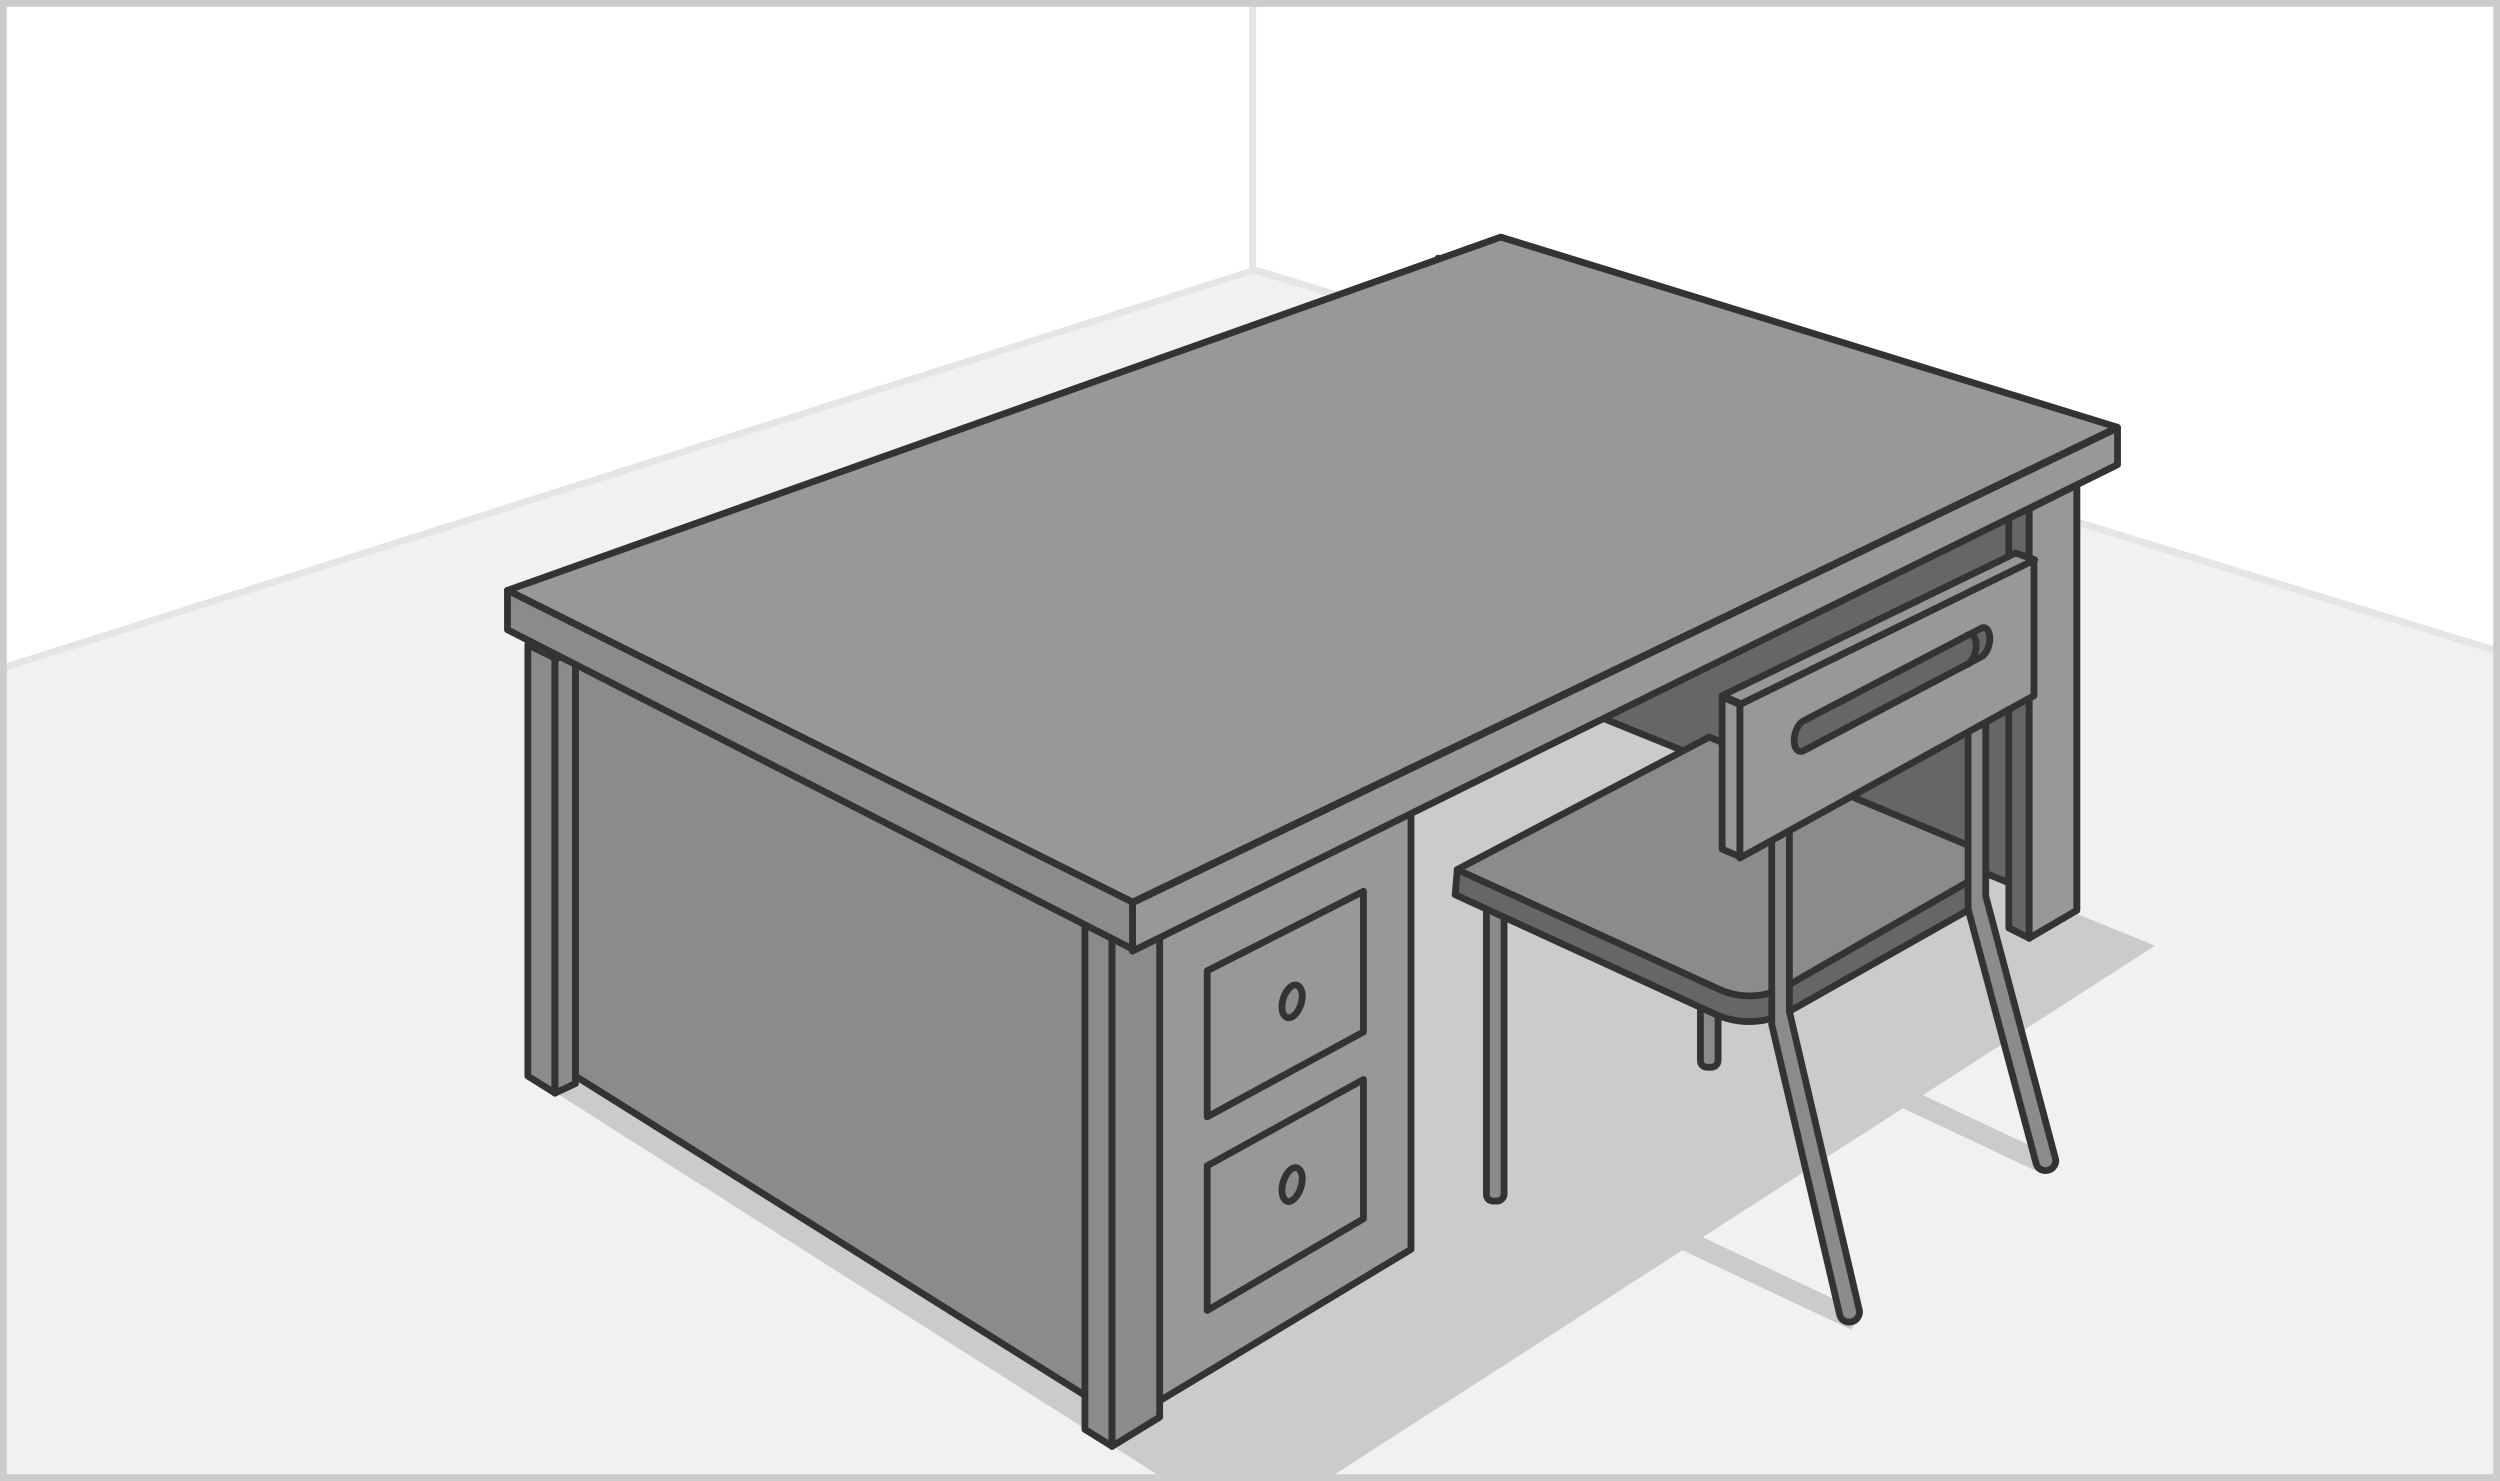 <?xml version="1.0" encoding="utf-8"?>
<!-- Generator: Adobe Illustrator 23.0.4, SVG Export Plug-In . SVG Version: 6.00 Build 0)  -->
<svg version="1.1" id="Layer_1" xmlns="http://www.w3.org/2000/svg" xmlns:xlink="http://www.w3.org/1999/xlink" x="0px" y="0px"
	 viewBox="0 0 368 218" style="enable-background:new 0 0 368 218;" xml:space="preserve">
<rect x="0" y="0" width="368" height="218" fill="#808080" stroke="none"/>
<style type="text/css">
	.st0{clip-path:url(#SVGID_2_);}
	.st1{fill:#F1F1F1;}
	.st2{fill:#CBCBCB;}
	.st3{clip-path:url(#SVGID_4_);}
	.st4{fill:#FFFFFF;}
	.st5{fill:#E5E5E5;}
	.st6{fill:#666666;stroke:#333333;stroke-linecap:round;stroke-linejoin:round;stroke-miterlimit:10;}
	.st7{fill:#989898;stroke:#333333;stroke-linecap:round;stroke-linejoin:round;stroke-miterlimit:10;}
	.st8{fill:#8B8B8B;stroke:#333333;stroke-linecap:round;stroke-linejoin:round;stroke-miterlimit:10;}
	.st9{fill:none;stroke:#CBCBCB;stroke-width:3;stroke-miterlimit:10;}
	.st10{fill:#FFFFFF;stroke:#8B8B8B;stroke-linecap:round;stroke-linejoin:round;stroke-miterlimit:10;}
	.st11{fill:none;stroke:#333333;stroke-linecap:round;stroke-linejoin:round;stroke-miterlimit:10;}
	.st12{fill:#CCCCCC;}
</style>
<title>ARKit</title>
<g>
	<defs>
		<rect id="SVGID_1_" y="0" width="368" height="218"/>
	</defs>
	<clipPath id="SVGID_2_">
		<use xlink:href="#SVGID_1_"  style="overflow:visible;"/>
	</clipPath>
	<g class="st0">
		<rect x="-62.8" y="-15.6" class="st1" width="470" height="233"/>
		<polygon class="st2" points="317.2,139.2 214.4,97.4 79.2,159.2 183.5,225.4 		"/>
		<g>
			<g>
				<defs>
					<rect id="SVGID_3_" x="-50" y="0" width="442.2" height="281.2"/>
				</defs>
				<clipPath id="SVGID_4_">
					<use xlink:href="#SVGID_3_"  style="overflow:visible;"/>
				</clipPath>
				<g class="st3">
					<polygon class="st4" points="178.7,37.9 178.7,-67.6 415.1,-27.8 415.1,110.4 					"/>
					<path class="st5" d="M179.2-67l235.4,39.6v137.1L179.2,37.5V-67 M178.2-68.2V38.3l237.4,72.8V-28.2L178.2-68.2L178.2-68.2z"/>
				</g>
				<g class="st3">
					<polygon class="st4" points="-54.9,-27.8 184.4,-67.8 184.4,39.9 -54.9,115.9 					"/>
					<path class="st5" d="M183.9-67.3V39.5l-238.3,75.7V-27.4L183.9-67.3 M184.9-68.4L-55.4-28.2v144.8l240.3-76.4V-68.4L184.9-68.4
						z"/>
				</g>
			</g>
		</g>
		<g>
			<polygon class="st6" points="211.7,95.9 305.7,134 305.7,67.9 211.7,38 			"/>
			<polygon class="st6" points="295.7,73.9 298.7,74.9 298.7,138.1 295.7,136.6 			"/>
			<polygon class="st7" points="311.7,62.9 220.9,34.9 74.7,86.9 166.7,132.8 			"/>
			<polygon class="st8" points="81.7,160.9 77.7,158.4 77.7,94.9 81.7,96.9 			"/>
			<polygon class="st8" points="163.7,207.9 84.7,158.4 84.7,95.9 163.7,135.9 			"/>
			<polygon class="st8" points="84.7,95.9 81.7,97 81.7,160.9 84.7,159.5 			"/>
			<polygon class="st7" points="207.7,183.9 170.7,206.2 170.7,137.9 207.7,119.6 			"/>
			<polygon class="st7" points="200.7,151.9 177.7,164.4 177.7,142.9 200.7,131.2 			"/>
			<polygon class="st8" points="163.7,212.9 159.7,210.4 159.7,135.9 163.7,137.9 			"/>
			<polygon class="st8" points="170.7,134.9 163.7,138.3 163.7,212.9 170.7,208.6 			"/>
			<polygon class="st7" points="305.7,134 298.7,138.1 298.7,74.9 305.7,71.4 			"/>
			<polygon class="st7" points="311.7,68.4 166.7,140 166.7,132.9 311.7,63 			"/>
			<polygon class="st8" points="166.7,139.7 74.7,92.7 74.7,86.9 166.7,132.8 			"/>
			<polygon class="st7" points="200.7,158.9 177.7,171.6 177.7,192.9 200.7,179.4 			"/>
			<path class="st8" d="M191.7,146.6c0,1.3-0.7,2.6-1.5,3.1c-0.8,0.4-1.5-0.2-1.5-1.5c0-1.3,0.7-2.6,1.5-3.1
				C191,144.7,191.7,145.4,191.7,146.6z"/>
			<path class="st8" d="M191.7,173.5c0,1.3-0.7,2.7-1.5,3.2c-0.8,0.5-1.5-0.2-1.5-1.5s0.7-2.7,1.5-3.2
				C191,171.6,191.7,172.2,191.7,173.5z"/>
		</g>
		<line class="st9" x1="273.2" y1="194.4" x2="239.2" y2="178.4"/>
		<line class="st9" x1="301.2" y1="171.4" x2="267.2" y2="155.4"/>
		<g>
			<path class="st8" d="M220.4,176.8h-0.6c-0.6,0-1-0.4-1-1v-44.9h2.6v44.9C221.4,176.3,220.9,176.8,220.4,176.8z"/>
			<path class="st8" d="M251.9,157.1h-0.6c-0.6,0-1-0.4-1-1v-44.9h2.6v44.9C252.9,156.7,252.4,157.1,251.9,157.1z"/>
			<line class="st10" x1="289.6" y1="130.9" x2="292.3" y2="132"/>
			<path class="st6" d="M214.2,131.7l38.3,17.6c3.5,1.6,7.6,1.4,11-0.5l27.4-15.5v-3.7l-76.4-1.5L214.2,131.7z"/>
			<path class="st8" d="M251.6,108.5l37.8,15.8c2.3,1,2.5,4.2,0.3,5.5l-26.6,15.3c-3.1,1.8-6.9,2-10.1,0.5L214.5,128L251.6,108.5z"
				/>
			<path class="st8" d="M273,194.4L273,194.4c-0.9,0.5-2,0.1-2.2-0.9l-10-42.7V123l2.6-1.5v27.4l10.3,44
				C273.8,193.4,273.5,194.1,273,194.4z"/>
			<path class="st8" d="M301.9,172.1L301.9,172.1c-0.9,0.5-2,0.1-2.2-0.9l-10-37.4v-27.8l2.6-1.5v27.4l10.3,38.8
				C302.7,171.1,302.4,171.8,301.9,172.1z"/>
			<g>
				<path class="st7" d="M256.1,103.7v22.6l43.3-23.9v-20L256.1,103.7z M291.6,96.7l-26.1,13.8c-0.8,0.4-1.4-0.3-1.4-1.5
					s0.6-2.5,1.4-2.9l26.1-13.6c0.7-0.4,1.3,0.3,1.3,1.5S292.3,96.4,291.6,96.7z"/>
				<polygon class="st7" points="253.5,125 256.1,126.1 256.1,103.7 253.5,102.6 				"/>
				<polygon class="st7" points="299.5,82.4 296.7,81.4 253.5,102.4 256.3,103.6 				"/>
				<path class="st11" d="M289.6,93.5c0.7-0.4,1.3,0.3,1.3,1.5s-0.6,2.4-1.3,2.8"/>
			</g>
		</g>
	</g>
</g>
<g>
	<path class="st12" d="M367,1v216H1V1H367 M368,0H0v218h368V0L368,0z"/>
</g>
</svg>
